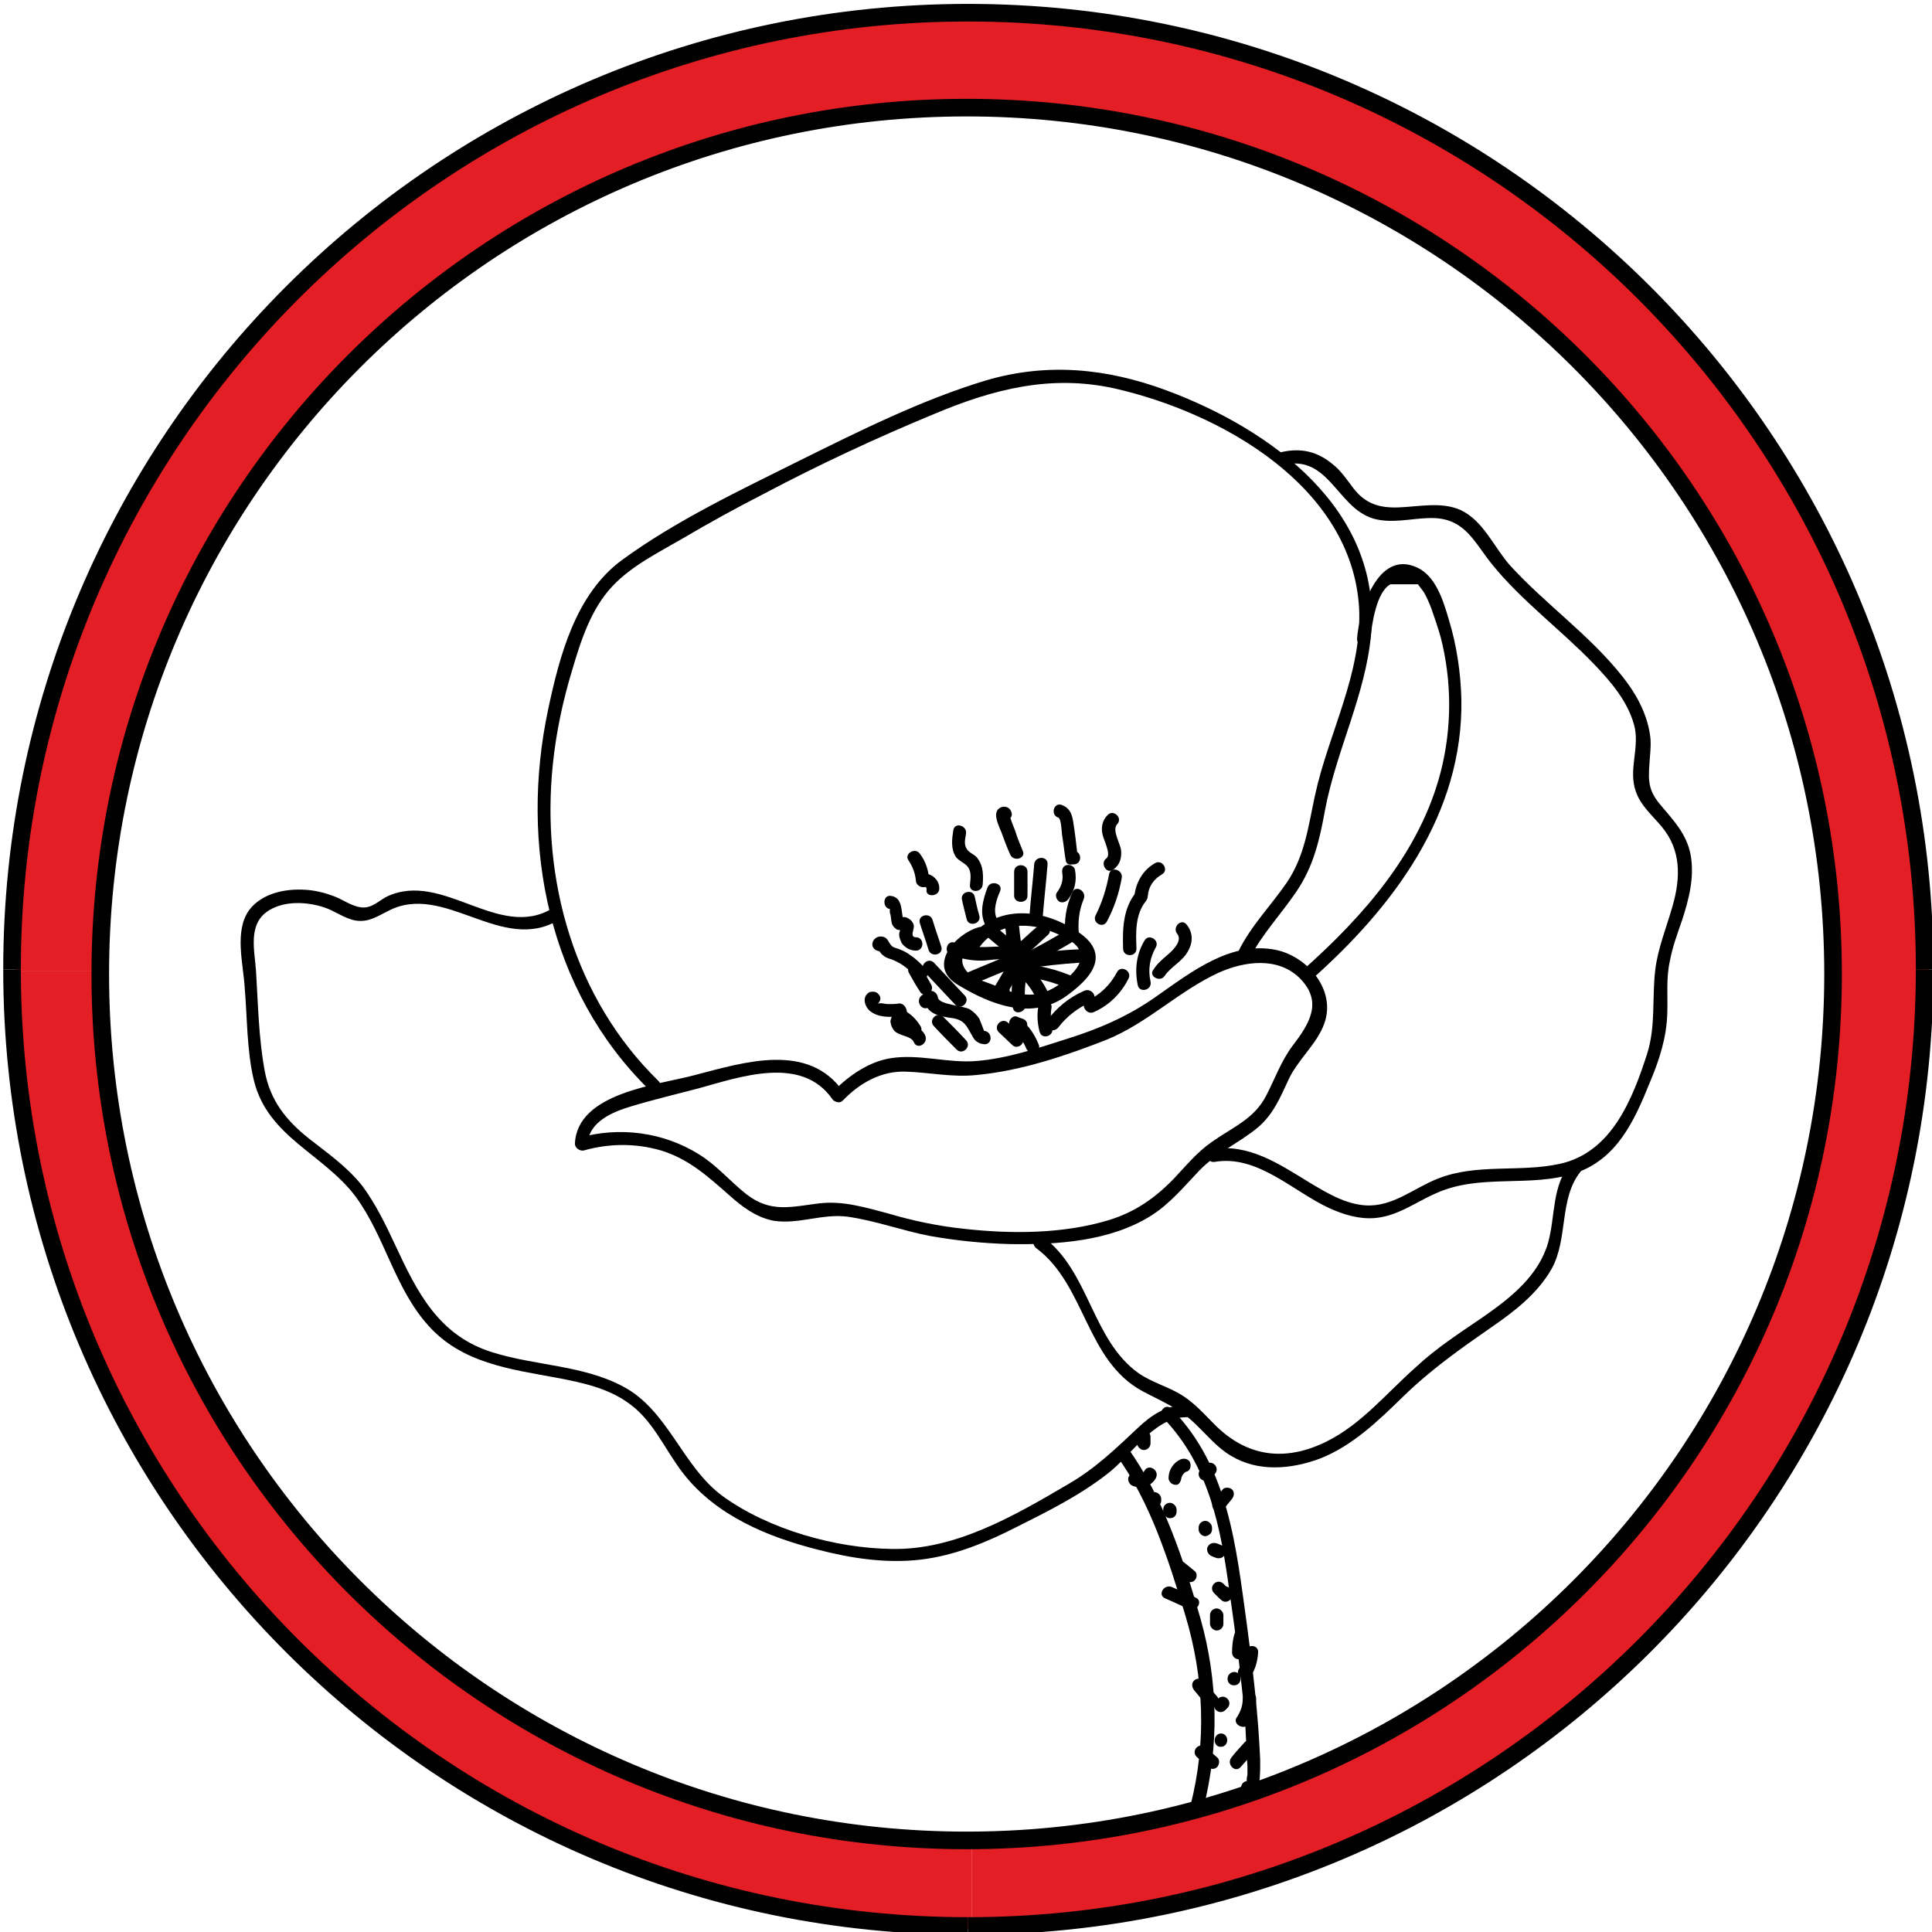 <svg xmlns="http://www.w3.org/2000/svg" viewBox="0 0 289 289">
<g>
	<path display="inline" fill="none" stroke="#e31e25" stroke-width="13.167" stroke-miterlimit="10" d="M8.9,145.3   C8.9,69.9,70,8.8,145.4,8.8s136.5,61.1,136.5,136.5c0,75.4-61.1,136.5-136.5,136.5"/>
	<path display="inline" fill="none" stroke="#e31e25" stroke-width="13.167" stroke-miterlimit="10" d="M145.4,281.9   C70,281.9,8.9,220.7,8.9,145.3"/>
	<path display="inline" fill="none" stroke="#000000" stroke-width="2.633" stroke-miterlimit="10" d="M1.8,145   C1.8,66,65.8,1.9,144.8,1.9c79,0,143.1,64.1,143.1,143.1"/>
	<path display="inline" fill="none" stroke="#000000" stroke-width="2.633" stroke-miterlimit="10" d="M144.8,288.1   C65.8,288.1,1.8,224,1.8,145"/>
	<path display="inline" fill="none" stroke="#000000" stroke-width="2.633" stroke-miterlimit="10" d="M287.9,145   c0,79-64.1,143.1-143.1,143.1"/>
	<path display="inline" fill="none" stroke="#000000" stroke-width="2.633" stroke-miterlimit="10" d="M15,145.7   C15,74.1,73,16.1,144.6,16.1c71.6,0,129.6,58,129.6,129.6c0,71.6-58,129.6-129.6,129.6C73,275.3,15,217.3,15,145.7"/>
	<path display="inline" d="M126.1,164.6c2.5-2.6,5.7-4.4,9.3-4.3c3.6,0.1,7.1,0.9,10.7,0.5c6.6-0.6,13.4-2.9,19.5-5.3   c6.1-2.5,10.8-7.3,16.7-10c3.8-1.7,8.7-2.4,12,0.7c3.7,3.6,1.6,6.9-1,10.3c-1.7,2.3-2.6,4.9-3.9,7.4c-1.8,3.5-5,4.7-8.1,6.9   c-2.2,1.5-3.9,3.6-5.7,5.5c-2.8,2.9-5.8,5-9.7,6.2c-6.9,2.1-14.7,2.1-21.8,1.3c-3.8-0.4-7.6-1.2-11.3-2.3   c-3.4-0.9-6.7-1.9-10.2-1.5c-4.2,0.5-7.3,1.5-11-1.4c-2.4-1.9-4.4-4.3-7-5.9c-5.4-3.4-12-4.2-18-2.5c0.4,0.3,0.8,0.6,1.3,1   c0.1-3.4,3.8-4.9,6.5-5.7c3.3-1,6.7-1.8,10.1-2.7c6.2-1.7,15.4-5,20,1.6c0.7,1,2.4,0.1,1.7-1c-5.2-7.6-14.9-4.5-22.2-2.6   c-5.5,1.5-17.7,2.6-18,10.3c0,0.6,0.7,1.1,1.3,1c3.9-1.1,7.8-1.1,11.6,0c4.2,1.3,7,3.9,10.2,6.7c1.9,1.7,4,3.3,6.6,3.8   c3.7,0.6,7.3-1.1,11.1-0.6c4.2,0.6,8.2,2.1,12.4,2.9c4,0.7,8,1.1,12,1.2c6.9,0.1,14.8-0.4,20.9-4.2c2.9-1.8,5-4.4,7.3-6.8   c2.6-2.7,5.9-4.1,8.7-6.4c2.3-1.9,3.4-4.5,4.6-7.1c1.4-3.1,4.3-5.4,5.4-8.5c1.8-5-2.5-10-7.2-11c-6.8-1.4-12.7,3.3-18,7   c-4.1,2.9-8.5,4.8-13.3,6.3c-4.4,1.4-8.8,2.9-13.4,3.3c-4.3,0.4-8.7-1.1-13-0.4c-3.2,0.5-6.2,2.6-8.4,4.8   C123.8,164.1,125.2,165.5,126.1,164.6"/>
	<path display="inline" d="M98.5,161.7c-12.6-12.3-17.6-30.1-15.8-47.4c0.5-4.8,1.5-9.5,2.9-14.1c1.3-4.4,2.8-9.1,6-12.5   c2.9-3.1,7-5.1,10.6-7.2c3.9-2.3,7.9-4.5,12-6.6c8.3-4.4,16.9-8.4,25.6-12c8.8-3.7,17.4-5.9,26.9-3.8c15.9,3.6,35.5,14.6,36.6,32.8   c0.5,9.8-4.6,18.8-6.6,28.1c-1,4.6-1.5,9-4.2,13c-2.4,3.5-5.4,6.5-7.3,10.4c-0.6,1.1,1.1,2.1,1.7,1c1.9-3.7,4.7-6.6,7-10   c2.6-3.8,3.5-7.8,4.3-12.2c1.7-9,6.1-17.3,6.9-26.4c1.6-18.6-15-30.6-30.6-36.4c-8.9-3.3-17.8-4.2-27-1.5   c-9.6,2.9-18.8,7.5-27.7,11.9c-9,4.5-18.6,9-26.8,15c-6.9,5.1-9.3,14.3-11,22.3c-4.3,20.2,0,42.1,15.1,56.9   C98,164,99.4,162.6,98.5,161.7"/>
	<path display="inline" d="M196.1,146.6c12.3-10.9,22.8-24.8,22.5-42c-0.1-4-0.7-8.1-1.9-12c-0.8-2.7-1.9-6.4-4.7-7.7   c-6-2.8-8.7,6.6-9,10.6c-0.1,1.3,1.9,1.3,2,0c0.2-2.1,0.9-7,3-8.1c1.4,0,2.7,0,4.1,0c0.3,0.4,0.6,0.8,0.9,1.2   c0.4,0.7,0.8,1.6,1.1,2.4c0.5,1.4,1,2.9,1.4,4.3c1.7,6.6,1.7,13.6,0,20.2c-3.1,12-11.6,21.6-20.6,29.6   C193.8,146,195.2,147.4,196.1,146.6"/>
	<path display="inline" d="M192.2,69.5c7-1.5,8,7.5,14.3,8.3c2.7,0.4,5.4-0.4,8.1-0.3c4.6,0.2,6,3.7,8.5,6.8   c4.4,5.5,10.4,9.9,15.3,15c2.5,2.6,5,5.5,6,9c1,3.4-0.9,6.8,0.3,10.1c0.7,2.1,2.5,3.6,3.9,5.3c2.9,3.5,2.8,7.6,1.6,11.8   c-0.9,3.2-2.2,6.3-2.6,9.6c-0.5,4.3,0.1,8.3-1.2,12.5c-2.2,6.8-5.3,14.8-13.1,16.5c-6,1.3-12.4-0.1-18.2,2.2   c-3.6,1.4-6.8,4.3-10.9,4c-3-0.2-5.8-1.9-8.3-3.4c-4.6-2.8-9.1-5.9-14.7-5c-1.2,0.2-0.7,2.1,0.5,1.9c6.4-1.1,11.7,4.4,17.1,6.9   c2.2,1,4.5,1.7,6.9,1.5c3.4-0.3,6.1-2.4,9.1-3.7c6.6-3,14-0.8,20.8-3c6.3-2.1,8.9-7.9,11.2-13.6c1.4-3.3,2.5-6.7,2.6-10.3   c0.1-2.7-0.2-5.3,0.4-7.9c0.4-2.1,1.1-4,1.8-6c1-3.1,1.9-6.4,1.3-9.8c-0.6-3.2-2.6-5.2-4.6-7.6c-2-2.4-1.7-4-1.5-7   c0.1-1.2,0.2-2.3,0-3.5c-0.5-3.2-2.1-6.1-4.1-8.6c-4.9-6.2-11.5-10.8-16.8-16.6c-2.4-2.7-4-6.7-7.4-8.3c-2.9-1.3-6.3-0.5-9.3-0.4   c-2.8,0.1-4.9-0.5-6.7-2.8c-1-1.3-1.9-2.7-3.2-3.7c-2.3-1.9-4.7-2.4-7.5-1.8C190.4,67.9,191,69.8,192.2,69.5"/>
	<path display="inline" d="M155,186.7c7.4,5.5,7.4,16.8,15.9,21.4c2.8,1.5,5.4,2.5,7.8,4.8c1.8,1.7,3.4,3.7,5.5,4.9   c4,2.4,8.9,2,13.2,0.4c4.9-1.9,8.8-5.7,12.5-9.3c4.1-4,8.5-7.1,13.1-10.3c3.5-2.4,7-5.1,9.1-8.8c2.5-4.5,1.1-10.5,4.3-14.5   c0.8-1-0.6-2.4-1.4-1.4c-2.9,3.5-2.3,7.8-3.4,11.9c-1.4,5-5.6,8.3-9.6,11.1c-3.5,2.4-7.1,4.7-10.2,7.6c-4.3,3.8-8.1,8.5-13.3,11.1   c-6.2,3.1-12,2.4-16.9-2.6c-1.5-1.5-2.9-3.1-4.8-4.3c-2.1-1.3-4.5-1.9-6.5-3.3c-7-5-7.3-15.2-14.3-20.4   C155,184.2,154,185.9,155,186.7"/>
	<path display="inline" d="M177.1,210.2c-2.8,0.1-4.9,1.5-6.9,3.4c-3.3,3.1-6.4,6.1-10.4,8.4c-8,4.7-16.9,9.9-26.4,9.7   c-8.4-0.1-18.4-2.9-25.3-7.9c-6.1-4.5-8.1-12.8-14.9-16.4c-6-3.2-13.1-3.1-19.5-5.1c-8.1-2.5-11.3-9-14.6-16.1   c-1.4-3-2.9-6.1-4.9-8.8c-2.3-2.9-5.2-4.9-8-7.1c-3.4-2.7-5.8-5.7-6.6-10.1c-0.9-4.8-1-10-1.3-14.9c-0.2-3.1-1.3-7.1,1.9-9.1   c2.4-1.5,5.7-1.3,8.2-0.5c1.6,0.5,3.1,1.7,4.8,2c1.9,0.3,3.2-0.6,4.8-1.4c8.4-4.5,17,6.5,25.6,1.3c1.1-0.7,0.1-2.4-1-1.7   c-8,4.8-16.4-5.7-24.7-1.8c-1,0.5-1.9,1.4-3,1.6c-1.6,0.3-3.2-0.9-4.6-1.5c-1.5-0.6-3-1-4.6-1.1c-3-0.2-6.5,0.5-8.4,3   c-2.3,3.1-0.9,8.1-0.7,11.6c0.4,4.6,0.3,9.5,1.4,14c2.1,8.4,10.4,10.9,15.2,17.3c4.4,6,5.8,13.6,10.8,19.2c5,5.7,12.3,6.6,19.3,7.9   c3.7,0.7,7.5,1.5,10.6,3.7c3.8,2.6,5.5,7,8.3,10.6c4.9,6.3,12.6,9.5,20.1,11.4c5,1.3,10.2,2.1,15.4,1.5c5.1-0.6,9.9-2.6,14.4-4.9   c4.6-2.3,9.4-4.7,13.5-7.9c3.6-2.7,6.9-8.4,11.7-8.5C178.4,212.1,178.4,210.1,177.1,210.2"/>
	<path display="inline" d="M146.4,138.7c-3.5,1-7.7,5.7-3.3,8.5c5.2,3.2,11.5,5.6,16.8,1.5c1.6-1.2,4.1-3.3,4-5.6   c-0.1-2.4-2.8-3.9-4.7-4.9c-5-2.5-11-2.3-14.4,2.5c-0.7,1,1,2,1.7,1c2.2-3.1,6-3.8,9.5-2.8c1.3,0.4,4.3,1.5,5.2,2.8   c1.5,2.2-1,4.2-2.4,5.3c-3.3,2.5-6.2,2.1-9.8,0.5c-1.1-0.5-3.1-1-4-1.8c-2.4-2.2-0.3-4.5,2.1-5.2   C148.2,140.2,147.6,138.3,146.4,138.7"/>
	<path display="inline" d="M153,142.6c-0.2-0.9-0.3-1.8-0.4-2.6c-0.1-0.6-0.1-1.4-0.3-2c-0.2-0.7-1.1-1-1.7-0.4   c-0.2,0.2-0.3,0.5-0.3,0.8c0,1.3,2,1.3,2,0c0,0,0,0,0-0.1l-0.3,0.7l0,0l-1.7-0.4c0.2,0.5,0.2,1.3,0.2,1.9c0.1,0.9,0.2,1.9,0.4,2.8   C151.3,144.4,153.2,143.8,153,142.6"/>
	<path display="inline" d="M151,142.7c0.7,1,1.8,0.7,2.6,0c1.1-0.9,2.1-1.9,3.1-2.8c1-0.8-0.4-2.2-1.4-1.4c-0.6,0.5-1.2,1-1.7,1.5   c-0.3,0.2-0.5,0.5-0.8,0.7l-0.5,0.4c-0.2,0.1-0.3,0.2-0.1,0.2c0.2,0.2,0.4,0.3,0.6,0.5c0,0-0.1-0.1-0.1-0.1   C152,140.6,150.3,141.6,151,142.7"/>
	<path display="inline" d="M152.7,142.8c-1-1-2.2-1.3-3.6-1.2c-2.2,0.1-4.1,0.2-6.3-0.6c-1.2-0.4-1.7,1.5-0.5,1.9   c1.5,0.5,2.9,0.8,4.5,0.8c1.4,0,3.5-0.7,4.6,0.5C152.2,145.1,153.6,143.7,152.7,142.8"/>
	<path display="inline" d="M151.2,143.5c-0.9,1.5-1.8,3.1-2.7,4.6c-0.5,0.8,0.5,1.9,1.4,1.4c0.2-0.2,0.5-0.3,0.7-0.5   c1-0.7,0.1-2.4-1-1.7c-0.2,0.2-0.5,0.3-0.7,0.5c0.5,0.4,0.9,0.9,1.4,1.4c0.9-1.5,1.8-3.1,2.7-4.6   C153.6,143.4,151.8,142.4,151.2,143.5"/>
	<path display="inline" d="M151.2,145c1.6,1,2.8,2.4,3.7,4.1c0.6,1.1,2.3,0.1,1.7-1c-1-2-2.5-3.6-4.4-4.8   C151.1,142.6,150.2,144.3,151.2,145"/>
	<path display="inline" d="M152.9,145c2.9-0.5,5.7-0.8,8.7-1c1.3-0.1,1.3-2,0-2c-3.1,0.1-6.1,0.5-9.2,1   C151.1,143.3,151.7,145.2,152.9,145"/>
	<path display="inline" d="M151.1,142.8c-2.3,1-4.6,1.9-6.9,2.9c-1.2,0.5-0.6,2.4,0.5,1.9c2.3-1,4.6-1.9,6.9-2.9   C152.7,144.2,152.2,142.3,151.1,142.8"/>
	<path display="inline" d="M153.5,144.7c2.5-1.3,5-2.6,7.4-4.1c1.1-0.7,0.1-2.4-1-1.7c-2.4,1.5-4.8,2.8-7.4,4.1   C151.4,143.5,152.4,145.2,153.5,144.7"/>
	<path display="inline" d="M152.3,146.1c2.6,0.1,5.1,0.7,7.5,1.8c1.2,0.5,2.2-1.2,1-1.7c-2.7-1.2-5.5-1.9-8.5-2   C151.1,144.1,151.1,146,152.3,146.1"/>
	<path display="inline" d="M151.8,144.9c-0.5,1.9-0.6,3.8-0.3,5.8c0.2,1.3,2.1,0.7,1.9-0.5c-0.2-1.6-0.1-3.2,0.3-4.7   C154,144.2,152.1,143.7,151.8,144.9"/>
	<path display="inline" d="M152.5,141.6c-1.2-1-2.4-2-3.6-3c-1-0.8-2.4,0.6-1.4,1.4c1.2,1,2.4,2,3.6,3   C152.1,143.8,153.5,142.4,152.5,141.6"/>
	<path display="inline" d="M174,212.1c6.9,7.2,8.6,16.4,9.9,25.9c0.7,4.9,1.4,9.9,1.9,14.8c0.3,2.5,0.5,5.1,0.6,7.6   c0.1,1.3,0.1,2.5,0.2,3.8c0,0.4,0,0.8,0,1.3c-0.3,1,0,1.7,1,2.1c0.4-1.2-1.5-1.7-1.9-0.5l-0.1,0.3c-0.1,0.3,0,0.7,0.3,1   c2.9,3.2,2.6-4.6,2.6-5.3c-0.3-6.8-1.1-13.5-2-20.2c-1.6-11.5-2.7-23.3-11.1-32C174.5,209.7,173.1,211.1,174,212.1"/>
	<path display="inline" d="M167,217.7c5.1,7,7.8,15.7,10.3,23.9c2.8,9.3,3.2,18.9,0.8,28.4c-0.3,1.2,1.6,1.8,1.9,0.5   c2.4-9.4,2.2-19-0.4-28.3c-2.5-8.7-5.5-18.1-10.9-25.6C168,215.7,166.3,216.7,167,217.7"/>
	<path display="inline" d="M186.8,257.9c0.8-1.1,1.1-2.4,1.1-3.8c0-1.3-2-1.3-2,0c0,1-0.3,1.9-0.9,2.8   C184.3,257.9,186.1,258.9,186.8,257.9"/>
	<path display="inline" d="M187.1,250.7c0.7-1,1-2.2,1.1-3.5c0.1-1.3-1.9-1.3-2,0c-0.1,0.9-0.4,1.7-0.9,2.5   C184.7,250.7,186.4,251.7,187.1,250.7"/>
	<path display="inline" d="M186.3,247.2c-0.1-0.8,0-1.6,0.3-2.4c0.4-1.2-1.5-1.7-1.9-0.5c-0.3,0.9-0.4,1.9-0.4,2.9c0,0.5,0.4,1,1,1   C185.8,248.2,186.3,247.7,186.3,247.2"/>
	<path display="inline" d="M183,242.9v-1.3c0-0.5-0.5-1-1-1s-1,0.4-1,1v1.3c0,0.5,0.5,1,1,1C182.5,243.9,183,243.5,183,242.9"/>
	<path display="inline" d="M184.3,238.6v-0.3c0-0.5-0.5-1-1-1c-0.5,0-1,0.4-1,1v0.3c0,0.5,0.5,1,1,1   C183.8,239.6,184.3,239.2,184.3,238.6"/>
	<path display="inline" d="M183.7,237.6c-0.2-0.2-0.4-0.4-0.7-0.7c-0.4-0.4-1-0.4-1.4,0c-0.4,0.4-0.4,1,0,1.4   c0.2,0.2,0.4,0.4,0.7,0.7c0.4,0.4,1,0.4,1.4,0C184,238.6,184,238,183.7,237.6"/>
	<path display="inline" d="M182.8,231.2c-0.2-0.1-0.4-0.2-0.7-0.3c-0.5-0.2-1.1-0.1-1.4,0.4c-0.3,0.4-0.1,1.1,0.4,1.4   c0.2,0.1,0.4,0.2,0.7,0.3c0.5,0.2,1.1,0.1,1.4-0.4C183.4,232.1,183.3,231.4,182.8,231.2"/>
	<path display="inline" d="M181.3,228.8v-0.3c0-0.5-0.5-1-1-1c-0.5,0-1,0.4-1,1v0.3c0,0.5,0.5,1,1,1   C180.9,229.7,181.3,229.3,181.3,228.8"/>
	<path display="inline" d="M176,226.1v-0.3c0-0.5-0.5-1-1-1c-0.5,0-1,0.4-1,1v0.3c0,0.5,0.5,1,1,1C175.6,227.1,176,226.7,176,226.1"/>
	<path display="inline" d="M173.7,224.5v-0.3c0-0.5-0.5-1-1-1c-0.5,0-1,0.4-1,1v0.3c0,0.5,0.5,1,1,1   C173.3,225.4,173.7,225,173.7,224.5"/>
	<path display="inline" d="M176.7,221.2c0-0.2,0.1-0.4,0.3-0.7c0,0,0.2-0.2,0.2-0.2c-0.1,0.1,0.1-0.1,0.1-0.1c0.1,0,0.2-0.1,0.3-0.1   c0.5-0.2,0.6-0.9,0.4-1.4c-0.3-0.5-0.9-0.6-1.4-0.4c-1.1,0.5-1.8,1.6-1.8,2.8c0,0.5,0.5,1,1,1C176.3,222.2,176.6,221.7,176.7,221.2   "/>
	<path display="inline" d="M171.2,220c-0.2,0.4-0.6,0.5-0.9,0.4c-0.5-0.2-1.1-0.1-1.4,0.4c-0.3,0.4-0.1,1.1,0.4,1.4   c1.3,0.6,2.9,0.2,3.6-1.1C173.5,219.9,171.8,218.9,171.2,220"/>
	<path display="inline" d="M182,253.7l-2-2.3c-0.3-0.4-1-0.4-1.4,0c-0.4,0.4-0.3,1,0,1.4l1.9,2.3c0.3,0.4,1,0.4,1.4,0   C182.4,254.7,182.4,254.1,182,253.7"/>
	<path display="inline" d="M182.1,262.9c-0.6-0.5-1.2-1-1.7-1.5c-0.4-0.4-1-0.4-1.4,0c-0.4,0.4-0.4,1,0,1.4c0.6,0.5,1.2,1,1.7,1.5   c0.4,0.4,1,0.4,1.4,0C182.4,263.9,182.5,263.3,182.1,262.9"/>
	<path display="inline" d="M185.6,264.3c0.7-0.8,1.4-1.5,2-2.3c0.9-0.9-0.5-2.3-1.4-1.4c-0.7,0.8-1.4,1.5-2,2.3   C183.4,263.9,184.8,265.3,185.6,264.3"/>
	<path display="inline" d="M182.6,261.3c1.3,0,1.3-2,0-2C181.4,259.4,181.4,261.3,182.6,261.3"/>
	<path display="inline" d="M183.3,255.8l0.3-0.3c0.4-0.4,0.4-1,0-1.4c-0.4-0.4-1-0.4-1.4,0c-0.1,0.1-0.2,0.2-0.3,0.3   c-0.4,0.4-0.4,1,0,1.4C182.3,256.2,182.9,256.2,183.3,255.8"/>
	<path display="inline" d="M184.6,252.1c1.3,0,1.3-2,0-2C183.3,250.2,183.3,252.1,184.6,252.1"/>
	<path display="inline" d="M178.9,239c-1.2-0.5-2.4-1.1-3.6-1.6c-1.2-0.5-2.2,1.2-1,1.7c1.2,0.5,2.4,1.1,3.6,1.6   C179,241.2,180,239.5,178.9,239"/>
	<path display="inline" d="M178.7,235c-0.5-0.4-1.1-0.9-1.6-1.3c-0.4-0.3-1-0.4-1.4,0c-0.3,0.3-0.4,1.1,0,1.4   c0.5,0.4,1.1,0.9,1.6,1.3c0.4,0.3,1,0.4,1.4,0C179.1,236,179.1,235.3,178.7,235"/>
	<path display="inline" d="M172.1,215.9v-1c0-0.5-0.5-1-1-1c-0.5,0-1,0.4-1,1v1c0,0.5,0.5,1,1,1   C171.6,216.9,172.1,216.5,172.1,215.9"/>
	<path display="inline" d="M183,225.8c0.4-0.5,0.9-1.1,1.3-1.6c0.3-0.4,0.4-1,0-1.4c-0.3-0.3-1.1-0.4-1.4,0   c-0.4,0.5-0.9,1.1-1.3,1.6c-0.3,0.4-0.4,1,0,1.4C181.9,226.2,182.6,226.2,183,225.8"/>
	<path display="inline" d="M181,221.2c0.2-0.2,0.4-0.4,0.7-0.7c0.4-0.4,0.4-1,0-1.4c-0.4-0.4-1-0.4-1.4,0c-0.2,0.2-0.4,0.4-0.7,0.7   c-0.4,0.4-0.4,1,0,1.4C180,221.6,180.6,221.6,181,221.2"/>
	<path display="inline" d="M163.6,151.4c2.3-1,4.1-2.8,5.2-5c0.6-1.1-1.1-2.1-1.7-1c-1,1.9-2.5,3.4-4.5,4.3   C161.5,150.2,162.5,151.9,163.6,151.4"/>
	<path display="inline" d="M172.1,146.8c-0.4-1.8-0.1-3.5,0.8-5.1c0.6-1.1-1.1-2.1-1.7-1c-1.2,2-1.5,4.3-1,6.7   C170.5,148.6,172.4,148.1,172.1,146.8"/>
	<path display="inline" d="M174.2,146c1-1.5,2.8-2.2,3.6-3.9c0.7-1.3,0.6-2.7-0.3-3.8c-0.8-1-2.2,0.4-1.4,1.4c0.8,1-0.6,2.4-1.3,3   c-0.8,0.7-1.7,1.4-2.3,2.4C171.8,146,173.5,147,174.2,146"/>
	<path display="inline" d="M170,141.9c-0.1-2.4-0.2-5.1,1.4-7.1c0.8-1-0.6-2.4-1.4-1.4c-2,2.4-2.1,5.5-2,8.5   C168,143.2,170,143.2,170,141.9"/>
	<path display="inline" d="M165.6,137.8c1.1-2.1,1.8-4.2,2.2-6.5c0.2-1.2-1.7-1.8-1.9-0.5c-0.4,2.1-1,4.1-2,6.1   C163.3,138,165,139,165.6,137.8"/>
	<path display="inline" d="M157.4,153.8c-0.2-1-0.3-2-0.1-3.1c0.1-0.5-0.5-1-1-1c-0.6,0-0.9,0.5-1,1c-0.2,1.2-0.1,2.4,0.2,3.6   C155.8,155.6,157.7,155,157.4,153.8"/>
	<path display="inline" d="M152.8,154.9l-2-1.9c-0.9-0.9-2.3,0.5-1.4,1.4l2,1.9C152.3,157.2,153.7,155.8,152.8,154.9"/>
	<path display="inline" d="M144.5,155.6c-1.1-1.2-2.3-2.4-3.4-3.5c-0.9-0.9-2.3,0.5-1.4,1.4c1.1,1.2,2.3,2.4,3.4,3.5   C144,157.9,145.4,156.5,144.5,155.6"/>
	<path display="inline" d="M137.7,153.5c-0.5-0.8-1.1-1.5-2-2.1c-0.5-0.3-1.1-0.1-1.4,0.4c-0.3,0.5-0.1,1.1,0.4,1.4   c0.5,0.3,0.9,0.8,1.2,1.4c0.3,0.5,0.9,0.6,1.4,0.4C137.8,154.6,138,154,137.7,153.5"/>
	<path display="inline" d="M139.3,147.3c-0.5-0.9-1-1.8-1.6-2.7c-0.6-1.1-2.4-0.1-1.7,1c0.5,0.9,1,1.8,1.6,2.7   C138.2,149.4,139.9,148.4,139.3,147.3"/>
	<path display="inline" d="M140.8,141.6c-0.4-1.3-0.9-2.6-1.3-4c-0.4-1.2-2.3-0.7-1.9,0.5c0.4,1.3,0.9,2.6,1.3,4   C139.3,143.3,141.2,142.8,140.8,141.6"/>
	<path display="inline" d="M146.5,137c-0.3-1-0.5-2-0.7-2.9c-0.3-1.2-2.2-0.7-1.9,0.5c0.2,1,0.5,2,0.7,2.9   C144.9,138.7,146.8,138.2,146.5,137"/>
	<path display="inline" d="M153.7,134v-3.6c0-1.3-2-1.3-2,0v3.6C151.7,135.2,153.7,135.2,153.7,134"/>
	<path display="inline" d="M159.8,134.5c1-1.3,1.3-2.8,1-4.4c-0.1-0.5-0.7-0.8-1.2-0.7c-0.6,0.1-0.8,0.7-0.7,1.2   c0.2,1.1-0.2,2.1-0.8,2.9c-0.3,0.4-0.1,1.1,0.4,1.4C159,135.1,159.5,134.9,159.8,134.5"/>
	<path display="inline" d="M161.4,139.9c-0.2-1.9,0-3.7,0.7-5.4c0.5-1.2-1.2-2.2-1.7-1c-0.9,2-1.3,4.2-1,6.4   C159.6,141.1,161.6,141.2,161.4,139.9"/>
	<path display="inline" d="M156,136.9c0.2-2.5,0.5-5,0.7-7.6c0.1-1.3-1.9-1.3-2,0c-0.2,2.5-0.5,5-0.7,7.6   C153.9,138.2,155.8,138.2,156,136.9"/>
	<path display="inline" d="M149.1,137.4c-0.6-1.3,0-2.9,0.5-4.1c0.5-1.2-1.5-1.7-1.9-0.5c-0.7,1.9-1.2,3.8-0.3,5.6   C147.9,139.5,149.6,138.5,149.1,137.4"/>
	<path display="inline" d="M160.6,129.3c1.3,0,1.3-2,0-2C159.3,127.4,159.3,129.3,160.6,129.3"/>
	<path display="inline" d="M161.2,128.1c-0.2-1.8-0.4-3.6-0.7-5.4c-0.2-1.1-0.6-1.9-1.7-2.3c-1.2-0.4-1.7,1.5-0.5,1.9   c0.5,0.2,0.5,2.4,0.6,2.8c0.2,1.2,0.3,2.3,0.5,3.5C159.5,129.9,161.4,129.3,161.2,128.1"/>
	<path display="inline" d="M166.5,130.1c1-0.7,1.3-1.7,1.2-2.9c-0.1-1-1.4-3-0.6-3.9c0.9-0.9-0.5-2.3-1.4-1.4   c-0.8,0.8-1,1.8-0.8,2.8c0.1,0.8,1.4,3.1,0.6,3.7C164.5,129.1,165.5,130.8,166.5,130.1"/>
	<path display="inline" d="M147,132.3c0.1-1.3,0.1-2.7-0.7-3.8c-0.3-0.5-0.8-0.7-1.2-1c-1-0.8-0.8-1.6-0.6-2.8   c0.2-1.2-1.7-1.8-1.9-0.5c-0.2,1.3-0.4,2.8,0.4,4c0.4,0.5,0.9,0.7,1.4,1.1c1,0.8,0.8,1.9,0.7,3C144.9,133.6,146.9,133.6,147,132.3"/>
	<path display="inline" d="M140.5,133c0.1-1.5-1.4-2.6-2.8-2.3c0.4,0.3,0.8,0.6,1.3,1c-0.1-1.5-0.5-2.8-1.4-4c-0.7-1-2.4,0-1.7,1   c0.6,0.9,1,1.9,1.1,3c0,0.6,0.6,1.1,1.3,1c0.3-0.1,0.3,0.2,0.3,0.4C138.4,134.2,140.4,134.2,140.5,133"/>
	<path display="inline" d="M133.3,136c-0.5,0-0.1-0.3-0.2,0.2c0,0.2,0,0.4,0.1,0.6c0.1,0.5,0.1,0.9,0.2,1.3c0.1,0.4,0.4,0.7,0.7,0.9   c0.3,0.2,1,0.1,1.1,0.2c-0.2-0.2-0.3-0.4-0.5-0.6c0.1,0.3-0.2,0.8-0.2,1.2c0,0.4,0.2,0.9,0.4,1.3c0.5,0.7,1.3,1.1,2.1,1.1   c1.3,0,1.3-2,0-2c-0.9,0-0.3-1.1-0.3-1.6c0-0.4-0.2-0.7-0.5-1c-0.3-0.2-0.7-0.5-1.1-0.4c-0.4,0.1,0,0.2,0,0.2   c0-0.1-0.1-0.3-0.1-0.4c-0.2-1.3-0.2-2.9-1.9-3C132,134,132,136,133.3,136"/>
	<path display="inline" d="M132.4,141.6c0-0.1,0-0.1,0-0.2c-0.2,0.2-0.3,0.4-0.5,0.6c-0.4,0.2-0.7-0.1-0.2,0.5   c0.1,0.1,0.2,0.3,0.4,0.4c0.4,0.4,1,0.5,1.5,0.7c1.4,0.6,2.6,1.5,3.5,2.8c0.8,1,2.2-0.4,1.4-1.4c-0.7-0.8-1.4-1.5-2.3-2.1   c-0.4-0.3-0.9-0.6-1.4-0.8c-0.4-0.2-1-0.3-1.3-0.5c-0.7-0.6-0.6-1.4-1.6-1.5c-0.7-0.1-1.3,0.4-1.4,1   C130.3,142.3,132.3,142.8,132.4,141.6"/>
	<path display="inline" d="M131.4,148.7c0,0-0.1-0.1-0.1-0.1c-0.3-0.3-0.8-0.3-1.2-0.2c-1.2,0.6-0.8,2.1,0,2.8c1.2,1,2.9,1,4.4,0.8   l-0.9-0.5c0,0-0.4,1.1-0.4,1.2c0,0.5,0.2,1,0.5,1.4c0.7,0.9,2.6,0.8,3,1.8c0.5,1.2,2.2,0.2,1.7-1c-0.5-1.1-1.4-1.2-2.4-1.6   c-0.8-0.4-0.6-0.6-0.4-1.3c0.1-0.5,0.1-0.9-0.2-1.4c-0.2-0.3-0.5-0.5-0.9-0.5c-0.5,0.1-1,0.1-1.6,0.1c-0.7,0-1.1-0.3-1.8,0   c-0.4-0.1-0.8-0.1-1.2-0.2c0,0,0.1,0.1,0.1,0.1C130.9,151,132.3,149.6,131.4,148.7"/>
	<path display="inline" d="M138.9,150.7c0.3-0.2,0.6-0.3,0.8-0.5c-0.5-0.3-1-0.6-1.5-0.9c0.3,2.4,2.2,2.7,4.3,3   c1.8,0.3,2.1,1.2,2.9,2.6c0.4,0.8,0.9,1.2,1.8,1.3c1.3,0.1,1.3-1.9,0-2c0,0-0.6-1.6-0.7-1.8c-0.3-0.5-0.8-1-1.4-1.4   c-1-0.6-4.7-0.7-4.8-1.8c-0.1-0.7-0.8-1.2-1.5-0.9c-0.3,0.2-0.6,0.3-0.8,0.5C136.8,149.6,137.8,151.3,138.9,150.7"/>
	<path display="inline" d="M158.3,153.7c1.3-1.7,3-3,4.9-3.8c1.2-0.5,0.2-2.2-1-1.7c-2.3,1-4.1,2.5-5.6,4.5   C155.8,153.7,157.5,154.7,158.3,153.7"/>
	<path display="inline" d="M153,152.4c-0.3-0.1-0.6-0.2-0.8-0.3c-0.9-0.4-1.7,1-1,1.7c1,0.8,1.8,1.8,2.3,3c0.2,0.5,0.7,0.8,1.2,0.7   c0.5-0.1,0.9-0.7,0.7-1.2c-0.6-1.5-1.5-2.9-2.8-3.9c-0.3,0.6-0.6,1.1-1,1.7c0.3,0.1,0.6,0.2,0.8,0.3c0.5,0.2,1.1-0.2,1.2-0.7   C153.8,153,153.5,152.6,153,152.4"/>
	<path display="inline" d="M144.3,148.9c-1.5-1.6-3.1-3.3-4.6-4.9c-0.9-0.9-2.3,0.5-1.4,1.4c1.5,1.6,3.1,3.3,4.6,4.9   C143.8,151.2,145.2,149.8,144.3,148.9"/>
	<path display="inline" d="M151.3,121.5c-0.4-1.3-2.3-1-2.3,0.4c0,0.8,0.5,1.9,0.8,2.6c0.4,1.1,0.8,2.2,1.3,3.3   c0.5,1.2,2.4,0.6,1.9-0.5c-0.4-1-0.8-1.9-1.1-2.9c-0.2-0.6-0.9-2.1-0.8-2.5c-0.2,0.2-0.3,0.4-0.5,0.6c0,0,0.1,0,0.1-0.1   c-0.3,0-0.5,0.1-0.8,0.1c0,0,0.1,0,0.1,0c-0.2-0.2-0.5-0.5-0.7-0.7c0,0,0,0.1,0,0.1C149.8,123.2,151.7,122.7,151.3,121.5"/>
	<path display="inline" d="M171.7,134c0.1-1.4,0.9-2.5,2.1-3.2c1.1-0.6,0.1-2.3-1-1.7c-1.8,1-2.9,2.9-3.1,4.9   C169.6,135.2,171.6,135.2,171.7,134"/>
</g>
</svg>